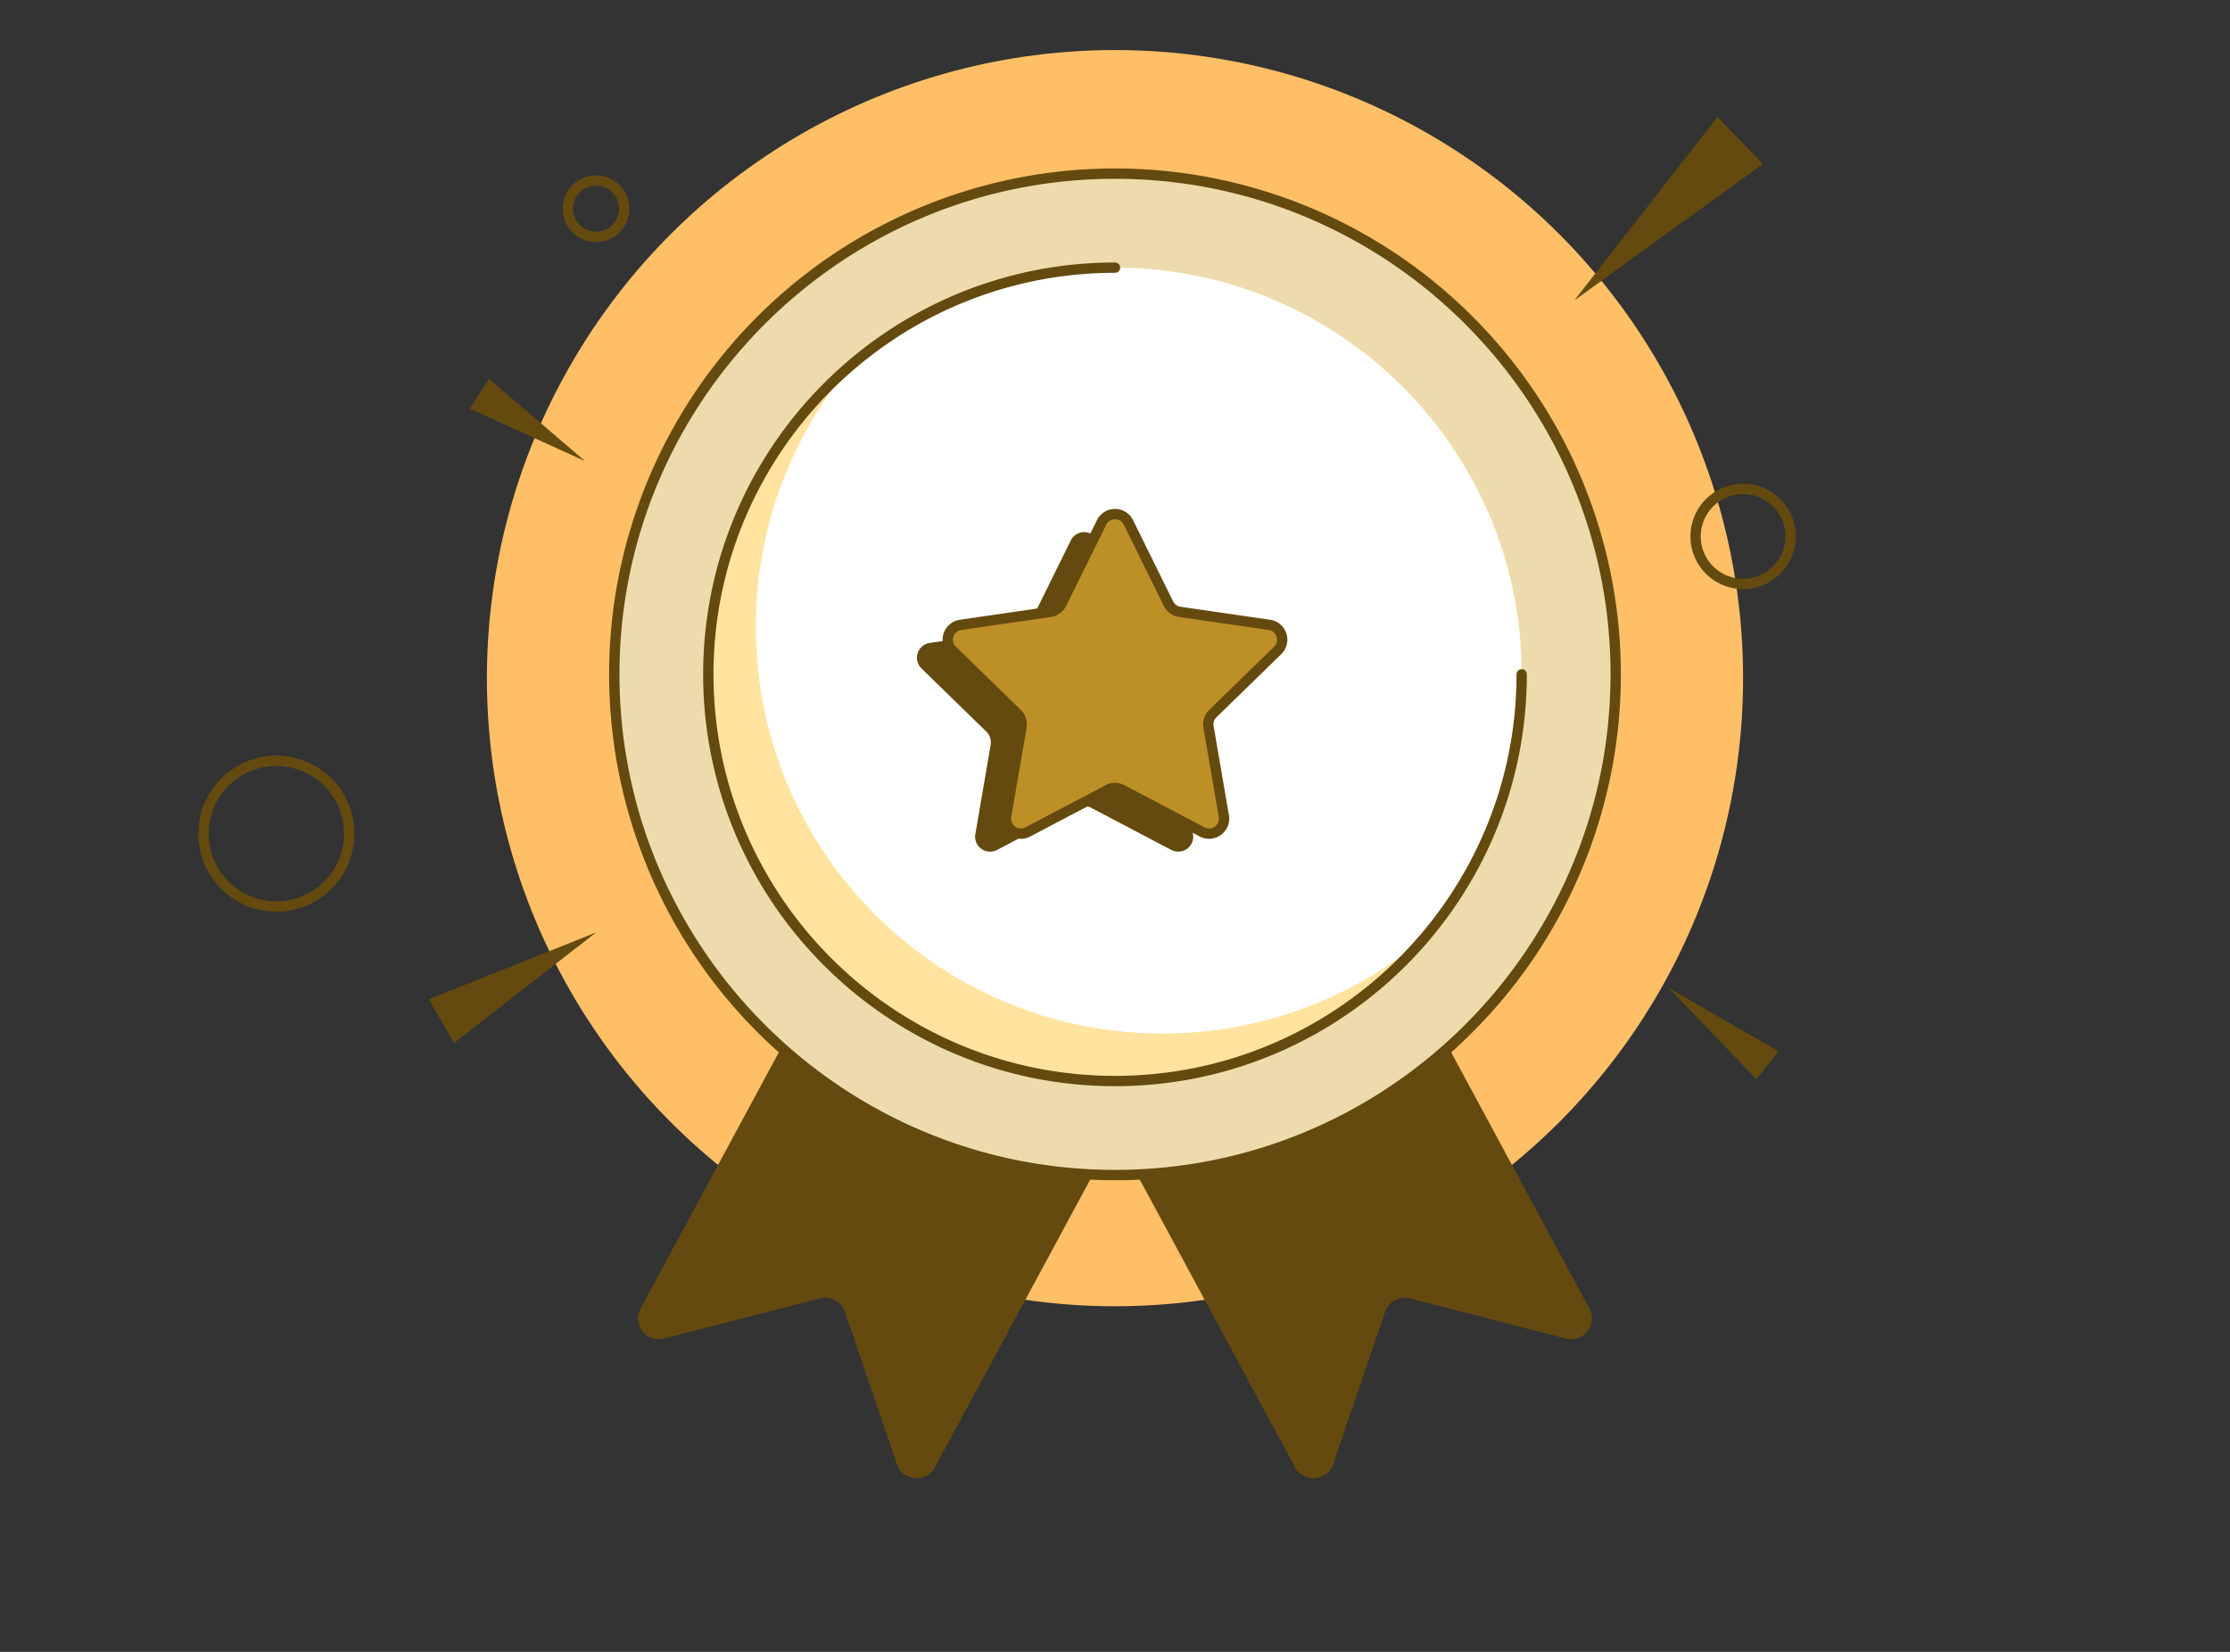 <svg xmlns="http://www.w3.org/2000/svg" viewBox="0 0 1080 800" id="AwardBadge"><rect x="0" y="0" width="1080" height="800" fill="#333333" stroke="none"/><circle cx="540" cy="328.426" r="304.189" fill="#ffbf66" class="colorecf3fe svgShape"></circle><path fill="#644a0f" d="M666.128,441.686l103.618,191.99A10.092,10.092,0,0,1,758.347,648.243l-75.473-19.441a10.092,10.092,0,0,0-12.069,6.514L645.634,709.074a10.092,10.092,0,0,1-18.433,1.534L523.583,518.618a10.092,10.092,0,0,1,4.088-13.675L652.454,437.598A10.092,10.092,0,0,1,666.128,441.686Z" class="color0f2664 svgShape"></path><path fill="#644a0f" d="M413.872,441.686,310.254,633.676A10.092,10.092,0,0,0,321.653,648.243l75.473-19.441a10.092,10.092,0,0,1,12.069,6.514l25.172,73.759a10.092,10.092,0,0,0,18.433,1.534l103.618-191.99a10.092,10.092,0,0,0-4.088-13.675L427.546,437.598A10.092,10.092,0,0,0,413.872,441.686Z" class="color0f2664 svgShape"></path><g fill="#000000" class="color000000 svgShape"><polygon fill="#644a0f" points="855.961 515.87 850.672 522.705 829.396 500.535 808.121 478.365 834.732 493.797 861.297 509.131 855.961 515.87" class="color0f2664 svgShape"></polygon><polygon fill="#644a0f" points="232.111 190.687 236.767 183.462 260.104 203.401 283.336 223.316 255.448 210.625 227.559 197.934 232.111 190.687" class="color0f2664 svgShape"></polygon><polygon fill="#644a0f" points="842.746 67.996 853.805 79.378 808.067 112.447 762.436 145.516 797.115 101.066 831.795 56.617 842.746 67.996" class="color0f2664 svgShape"></polygon><polygon fill="#644a0f" points="213.818 494.526 207.68 483.905 248.213 467.765 288.665 451.605 254.27 478.366 219.875 505.126 213.818 494.526" class="color0f2664 svgShape"></polygon></g><path fill="#644a0f" d="M288.666,117.199a16.133,16.133,0,1,1,16.133-16.133A16.151,16.151,0,0,1,288.666,117.199Zm0-27.266a11.133,11.133,0,1,0,11.133,11.133A11.145,11.145,0,0,0,288.666,89.933Z" class="color0f2664 svgShape"></path><path fill="#644a0f" d="M844.189,285.299A25.506,25.506,0,1,1,869.695,259.793,25.534,25.534,0,0,1,844.189,285.299Zm0-46.012A20.506,20.506,0,1,0,864.695,259.793,20.529,20.529,0,0,0,844.189,239.287Z" class="color0f2664 svgShape"></path><path fill="#644a0f" d="M133.846,441.524a37.784,37.784,0,1,1,37.784-37.783A37.826,37.826,0,0,1,133.846,441.524Zm0-70.568a32.784,32.784,0,1,0,32.784,32.785A32.822,32.822,0,0,0,133.846,370.957Z" class="color0f2664 svgShape"></path><circle cx="540" cy="326.584" r="242.492" fill="#eedbad" class="coloradd3ee svgShape"></circle><path fill="#644a0f" d="M540,571.575a244.993,244.993,0,1,1,173.235-71.757A243.386,243.386,0,0,1,540,571.575Zm0-484.983c-132.332,0-239.992,107.66-239.992,239.992C300.008,458.915,407.668,566.575,540,566.575S779.992,458.915,779.992,326.584C779.992,194.251,672.332,86.592,540,86.592Z" class="color0f2664 svgShape"></path><path fill="#ffe39e" d="M736.96,326.585A196.954,196.954,0,0,1,540,523.545c-108.78,0-196.96-88.19-196.96-196.96A196.954,196.954,0,0,1,540,129.625C648.78,129.625,736.96,217.805,736.96,326.585Z" class="colordce7f9 svgShape"></path><path fill="#ffffff" d="M736.96,326.585a196.18,196.18,0,0,1-46.63,127.26,196.151,196.151,0,0,1-127.32,46.69c-108.78,0-196.96-88.18-196.96-196.96a196.15,196.15,0,0,1,46.69-127.32,196.14,196.14,0,0,1,127.26-46.63C648.78,129.625,736.96,217.805,736.96,326.585Z" class="colorffffff svgShape"></path><path fill="#644a0f" d="M540,526.041c-109.981,0-199.457-89.477-199.457-199.458S430.019,127.126,540,127.126a2.5,2.5,0,0,1,0,5c-107.224,0-194.457,87.233-194.457,194.457S432.776,521.041,540,521.041c107.224,0,194.457-87.233,194.457-194.458a2.5,2.5,0,1,1,5,0C739.457,436.564,649.981,526.041,540,526.041Z" class="color0f2664 svgShape"></path><path fill="#644a0f" d="M531.563,261.753l19.419,39.346a7.24,7.24,0,0,0,5.451,3.961l43.421,6.309a7.24,7.24,0,0,1,4.013,12.349l-31.42,30.627a7.24,7.24,0,0,0-2.082,6.408l7.417,43.246a7.24,7.24,0,0,1-10.505,7.632l-38.837-20.418a7.24,7.24,0,0,0-6.738,0l-38.837,20.418a7.24,7.24,0,0,1-10.505-7.632l7.417-43.246a7.24,7.24,0,0,0-2.082-6.408l-31.42-30.627a7.24,7.24,0,0,1,4.013-12.349l43.421-6.309a7.24,7.24,0,0,0,5.451-3.961L518.579,261.753A7.24,7.24,0,0,1,531.563,261.753Z" class="color0f2664 svgShape"></path><path fill="#bd8f27" d="M546.492,253.013l19.419,39.346a7.24,7.24,0,0,0,5.451,3.961l43.421,6.309a7.24,7.24,0,0,1,4.013,12.349l-31.42,30.627a7.24,7.24,0,0,0-2.082,6.408l7.417,43.246a7.24,7.24,0,0,1-10.505,7.632l-38.837-20.418a7.24,7.24,0,0,0-6.738,0l-38.837,20.418a7.24,7.24,0,0,1-10.505-7.632l7.417-43.246a7.24,7.24,0,0,0-2.082-6.408l-31.42-30.627a7.24,7.24,0,0,1,4.013-12.349l43.421-6.309a7.24,7.24,0,0,0,5.451-3.961l19.419-39.346A7.24,7.24,0,0,1,546.492,253.013Z" class="colorf6a02f svgShape"></path><path fill="#644a0f" d="M494.415,406.235a9.759,9.759,0,0,1-9.59-11.397l7.417-43.246a4.739,4.739,0,0,0-1.363-4.195L459.459,316.77a9.74,9.74,0,0,1,5.398-16.614l43.421-6.31a4.74,4.74,0,0,0,3.569-2.593l19.418-39.347A9.68,9.68,0,0,1,540,246.478h0a9.679,9.679,0,0,1,8.734,5.429l19.419,39.347a4.738,4.738,0,0,0,3.568,2.593l43.422,6.31A9.74,9.74,0,0,1,620.541,316.77l-31.42,30.626a4.74,4.74,0,0,0-1.363,4.196l7.417,43.246A9.74,9.74,0,0,1,581.043,405.105L542.206,384.688a4.741,4.741,0,0,0-4.412,0L498.957,405.105A9.761,9.761,0,0,1,494.415,406.235ZM540,251.478a4.652,4.652,0,0,0-4.251,2.642l-19.418,39.347a9.74,9.74,0,0,1-7.333,5.328L465.576,305.104a4.74,4.74,0,0,0-2.627,8.085l31.42,30.627a9.738,9.738,0,0,1,2.801,8.621l-7.417,43.246a4.74,4.74,0,0,0,6.877,4.996l38.837-20.417a9.738,9.738,0,0,1,9.065,0l38.837,20.417a4.74,4.74,0,0,0,6.878-4.996l-7.417-43.247a9.739,9.739,0,0,1,2.801-8.621l31.42-30.627a4.74,4.74,0,0,0-2.626-8.085l-43.422-6.31a9.742,9.742,0,0,1-7.334-5.328L544.25,254.12A4.651,4.651,0,0,0,540,251.478Z" class="color0f2664 svgShape"></path></svg>